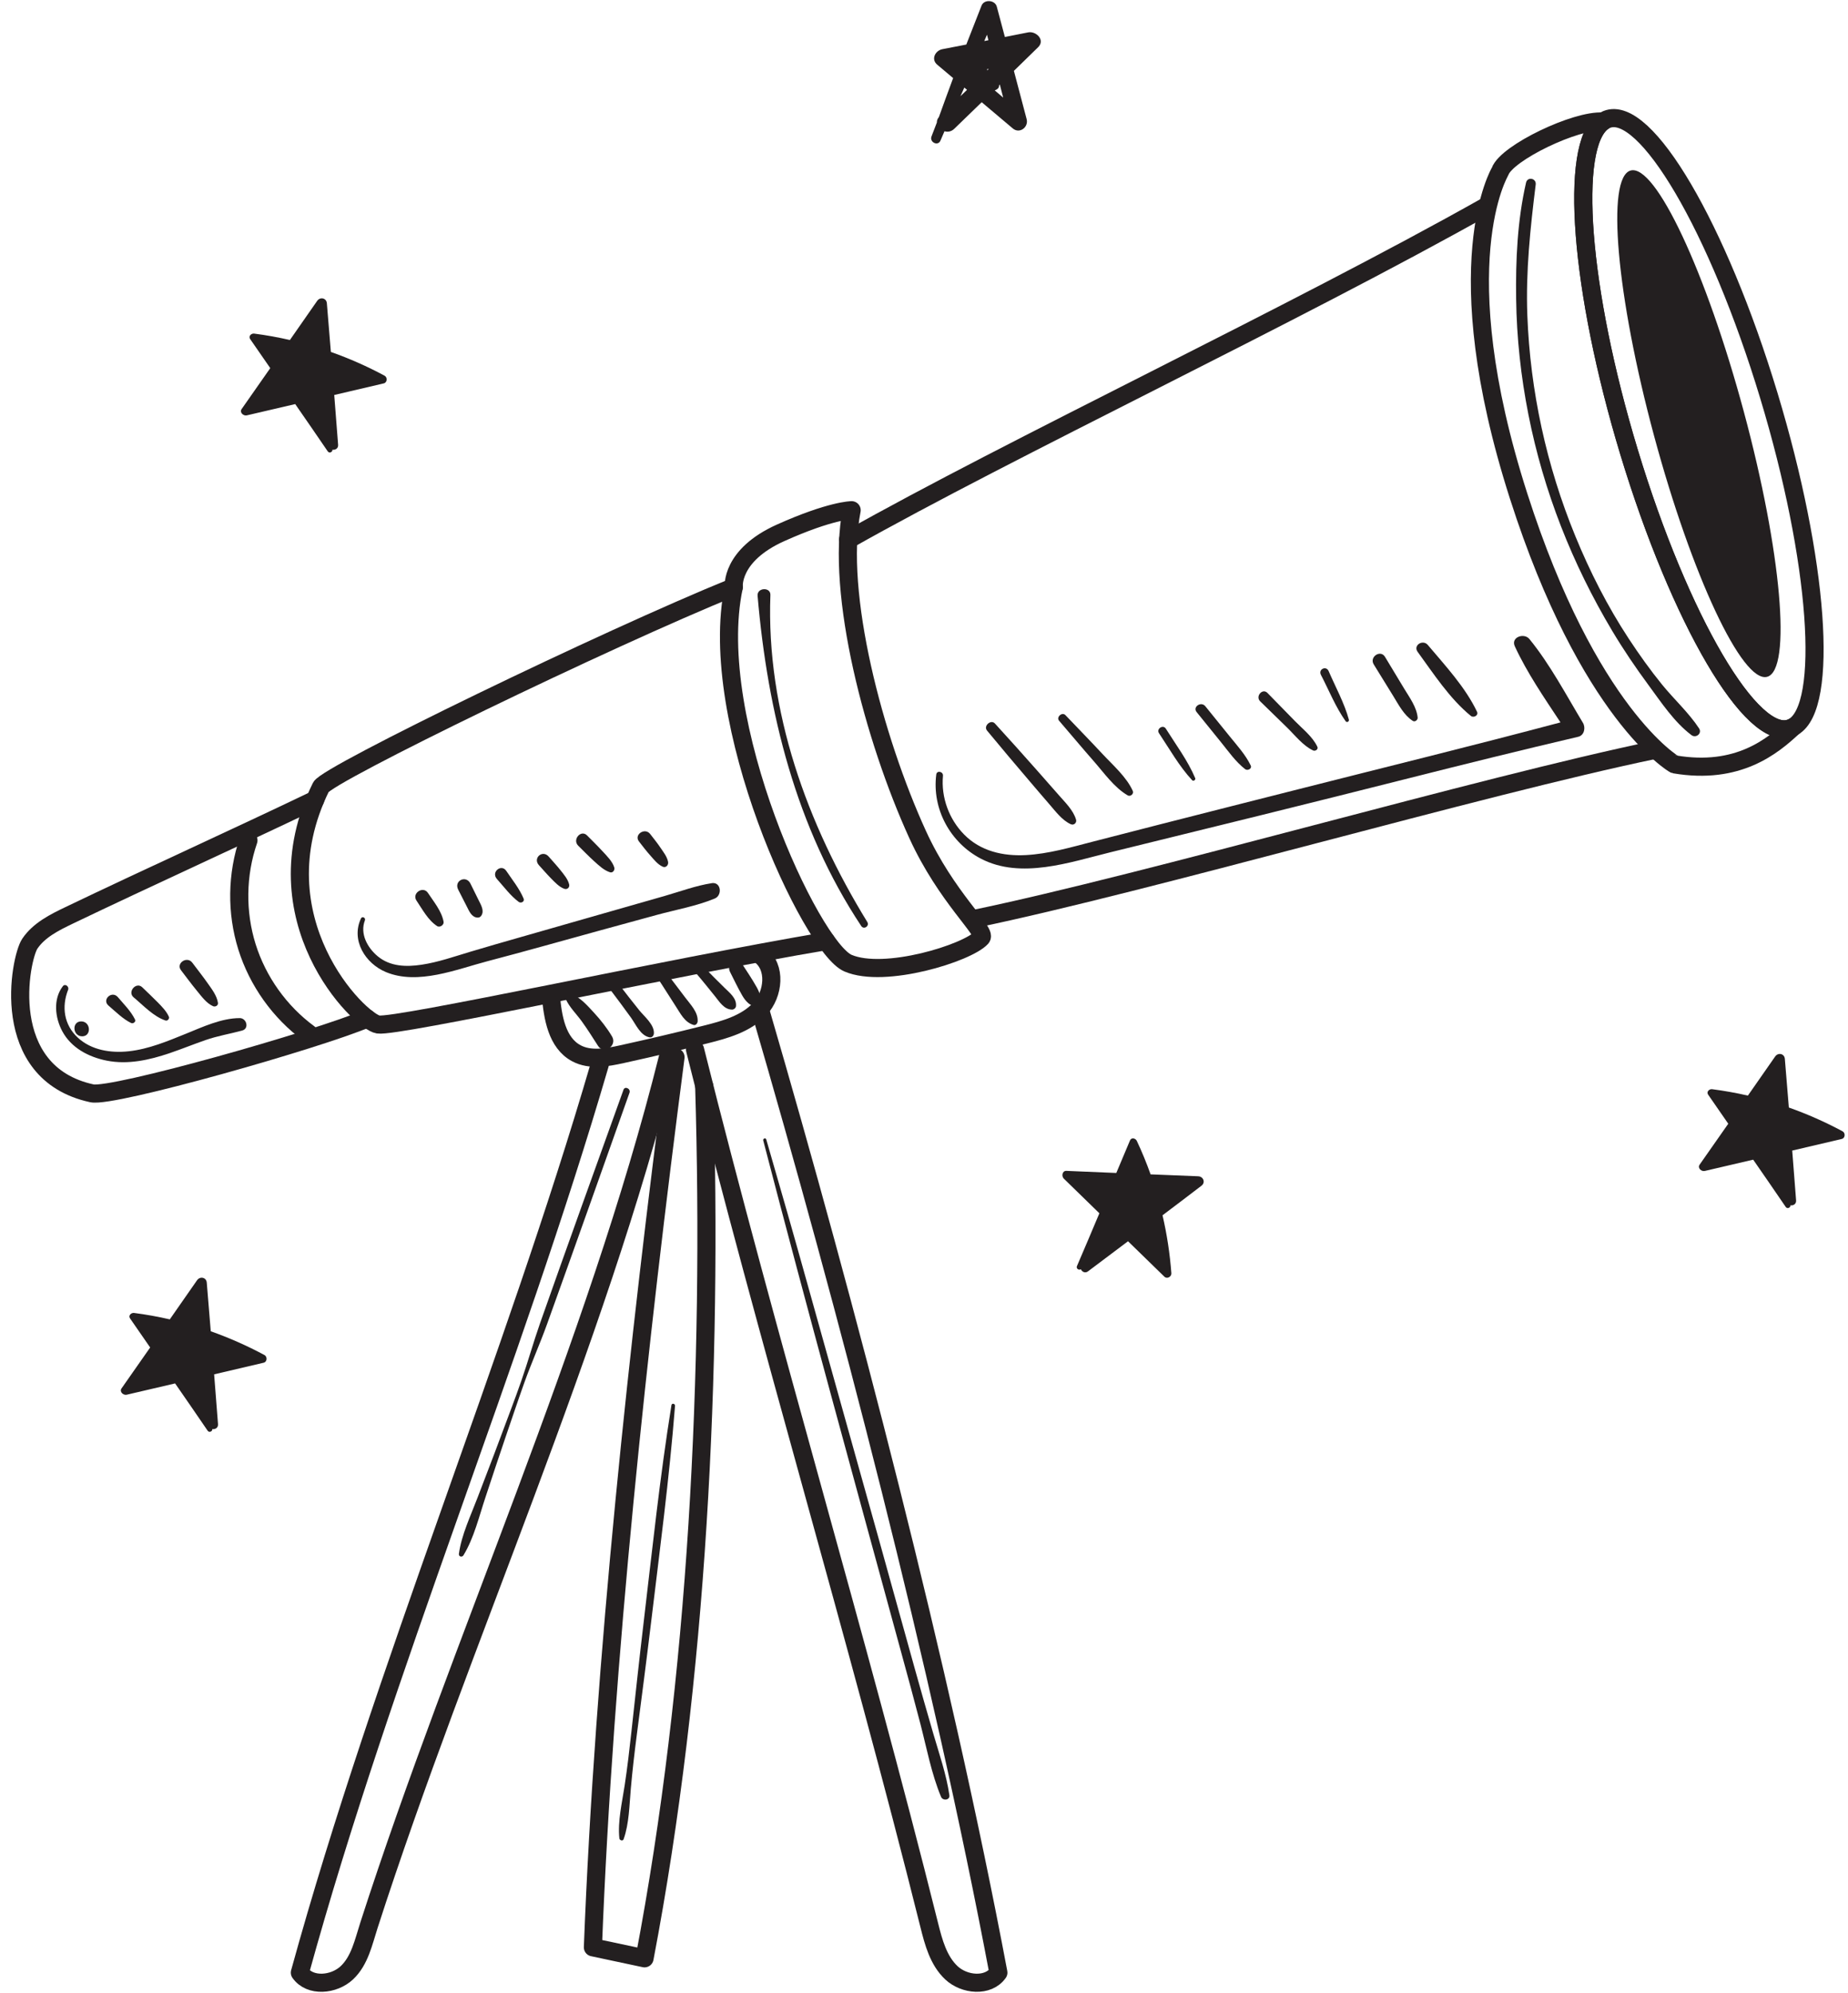 <?xml version="1.0" encoding="UTF-8"?> <svg xmlns="http://www.w3.org/2000/svg" width="102" height="110" viewBox="0 0 102 110" fill="none"> <path d="M98.977 40.122C97.841 41.181 95.93 42.781 92.429 42.187C92.385 42.179 87.666 39.39 83.817 27.372C79.715 14.558 82.785 9.497 82.801 9.454C83.167 8.432 86.984 6.599 88.473 6.709C86.596 8.028 87.202 15.994 89.913 24.948C92.721 34.224 96.725 41.044 98.856 40.18C98.898 40.164 98.938 40.145 98.977 40.122H98.977Z" stroke="#231F20" stroke-linecap="round" stroke-linejoin="round"></path> <path d="M98.977 40.122C98.939 40.145 98.898 40.164 98.857 40.18C96.725 41.043 92.722 34.224 89.914 24.948C87.202 15.994 86.597 8.028 88.474 6.709C88.541 6.662 88.612 6.623 88.686 6.592C90.816 5.73 94.821 12.549 97.629 21.825C100.382 30.919 100.965 39 98.977 40.121V40.122Z" stroke="#231F20" stroke-linecap="round" stroke-linejoin="round"></path> <path d="M82.067 11.365C71.488 17.322 55.696 24.771 46.803 29.797" stroke="#231F20" stroke-linecap="round" stroke-linejoin="round"></path> <path d="M53.749 50.72C63.356 48.729 81.743 43.377 91.351 41.385" stroke="#231F20" stroke-linecap="round" stroke-linejoin="round"></path> <path d="M46.803 53.157C44.781 52.286 38.935 39.783 40.5 32.404C40.5 32.404 40.304 30.657 43.086 29.408C45.868 28.16 47.006 28.16 47.006 28.16C46.11 32.742 48.236 40.775 50.645 46.053C52.235 49.537 54.477 51.418 54.171 51.753C53.403 52.597 48.825 54.026 46.803 53.157V53.157Z" stroke="#231F20" stroke-linecap="round" stroke-linejoin="round"></path> <path d="M40.5 32.404C33.452 35.268 18.064 42.728 17.714 43.441C14.139 50.72 19.847 56.386 20.873 56.544C21.919 56.705 36.819 53.428 45.602 51.94" stroke="#231F20" stroke-linecap="round" stroke-linejoin="round"></path> <path d="M17.398 44.138C13.123 46.189 8.102 48.463 3.827 50.515C3.009 50.907 2.154 51.332 1.647 52.083C1.106 52.883 -0.152 59.215 5.077 60.343C6.229 60.592 17.51 57.388 20.267 56.212" stroke="#231F20" stroke-linecap="round" stroke-linejoin="round"></path> <path d="M13.713 46.38C13.065 48.265 13.037 50.357 13.632 52.259C14.228 54.161 15.444 55.864 17.052 57.045" stroke="#231F20" stroke-linecap="round" stroke-linejoin="round"></path> <path d="M97.537 37.354C98.905 36.987 98.328 30.433 96.249 22.717C94.169 15 91.374 9.043 90.006 9.41C88.638 9.778 89.215 16.331 91.294 24.048C93.374 31.764 96.169 37.722 97.537 37.354Z" fill="#231F20"></path> <path d="M30.403 54.925C30.506 56.142 30.735 57.559 31.815 58.133C32.571 58.535 33.49 58.367 34.326 58.183C35.869 57.844 37.406 57.482 38.938 57.098C40.027 56.826 41.175 56.506 41.94 55.686C42.704 54.866 42.857 53.376 41.954 52.71" stroke="#231F20" stroke-linecap="round" stroke-linejoin="round"></path> <path d="M33.107 58.741C28.292 75.244 21.198 92.012 16.551 108.874C17.113 109.677 18.43 109.553 19.145 108.881C19.859 108.21 20.065 107.185 20.366 106.253C25.409 90.61 32.882 74.316 36.868 58.348" stroke="#231F20" stroke-linecap="round" stroke-linejoin="round"></path> <path d="M41.94 55.686C46.755 72.189 51.919 91.981 55.105 108.874C54.543 109.677 53.226 109.553 52.511 108.881C51.797 108.21 51.527 107.204 51.29 106.253C47.304 90.284 42.349 73.899 38.363 57.931" stroke="#231F20" stroke-linecap="round" stroke-linejoin="round"></path> <path d="M37.285 58.348C35.237 74.073 33.338 91.631 32.725 107.476C33.675 107.679 34.625 107.88 35.575 108.082C38.511 92.705 39.339 75.585 38.868 59.937" stroke="#231F20" stroke-linecap="round" stroke-linejoin="round"></path> <path d="M47.871 50.888C44.554 45.488 42.283 39.244 42.522 32.837C42.539 32.389 41.776 32.422 41.815 32.883C42.364 39.299 43.938 45.687 47.538 51.112C47.682 51.327 48.006 51.107 47.871 50.888Z" fill="#231F20"></path> <path d="M93.781 40.202C93.207 39.331 92.408 38.606 91.748 37.797C91.085 36.983 90.474 36.126 89.897 35.248C88.723 33.458 87.759 31.562 86.947 29.582C85.359 25.711 84.459 21.581 84.301 17.401C84.209 14.973 84.466 12.589 84.763 10.183C84.805 9.838 84.309 9.736 84.23 10.079C83.75 12.177 83.653 14.355 83.683 16.503C83.712 18.644 83.945 20.779 84.36 22.88C85.197 27.118 86.779 31.122 88.993 34.831C89.604 35.854 90.272 36.84 90.98 37.8C91.685 38.755 92.404 39.855 93.361 40.573C93.609 40.76 93.961 40.477 93.78 40.2L93.781 40.202Z" fill="#231F20"></path> <path d="M13.229 56.191C12.226 56.191 11.181 56.681 10.268 57.051C9.246 57.465 8.21 57.901 7.104 58.022C6.117 58.129 5.046 57.965 4.293 57.268C3.527 56.558 3.392 55.565 3.76 54.625C3.828 54.45 3.595 54.263 3.466 54.433C2.924 55.146 3.033 56.159 3.436 56.913C3.93 57.836 4.89 58.339 5.888 58.538C7.061 58.772 8.249 58.503 9.361 58.126C10.026 57.9 10.676 57.636 11.339 57.405C12.007 57.172 12.687 57.062 13.365 56.878C13.771 56.768 13.612 56.19 13.23 56.19L13.229 56.191Z" fill="#231F20"></path> <path d="M39.285 48.744C38.408 48.878 37.541 49.204 36.688 49.448C35.793 49.704 34.898 49.96 34.004 50.215C32.214 50.727 30.424 51.239 28.635 51.751C27.74 52.006 26.846 52.263 25.954 52.53C25.073 52.793 24.187 53.106 23.275 53.243C22.427 53.371 21.541 53.352 20.851 52.781C20.28 52.308 19.856 51.534 20.141 50.796C20.197 50.653 19.99 50.548 19.923 50.691C19.363 51.891 20.157 53.178 21.309 53.654C23.074 54.382 25.199 53.498 26.921 53.047C29 52.503 31.068 51.915 33.14 51.347C34.176 51.063 35.212 50.78 36.248 50.497C37.3 50.209 38.446 50.009 39.452 49.591C39.879 49.413 39.804 48.663 39.285 48.742V48.744Z" fill="#231F20"></path> <path d="M87.37 39.895C86.438 38.349 85.558 36.67 84.416 35.27C84.119 34.906 83.378 35.168 83.609 35.668C84.285 37.135 85.234 38.511 86.131 39.87C81.308 41.154 76.46 42.341 71.622 43.57C69.094 44.212 66.565 44.849 64.038 45.496C62.792 45.815 61.547 46.136 60.302 46.456C59.094 46.767 57.87 47.128 56.617 47.194C55.358 47.259 54.121 46.979 53.216 46.06C52.378 45.21 51.938 44.005 52.047 42.818C52.069 42.58 51.708 42.502 51.677 42.746C51.433 44.646 52.448 46.515 54.147 47.395C56.355 48.54 59.05 47.588 61.288 47.039C66.773 45.695 72.257 44.344 77.732 42.96C80.852 42.171 83.975 41.398 87.109 40.664C87.451 40.584 87.526 40.154 87.37 39.895Z" fill="#231F20"></path> <path d="M33.78 57.202C33.498 56.728 33.148 56.285 32.774 55.881C32.428 55.506 32.029 55.048 31.544 54.861C31.38 54.798 31.137 54.946 31.226 55.142C31.432 55.595 31.817 55.963 32.108 56.366C32.427 56.807 32.714 57.264 33.007 57.722C33.332 58.231 34.084 57.714 33.78 57.202Z" fill="#231F20"></path> <path d="M35.274 55.747C34.89 55.273 34.519 54.79 34.147 54.307C33.928 54.023 33.464 54.331 33.682 54.619C34.069 55.133 34.455 55.645 34.829 56.168C35.106 56.557 35.347 57.146 35.843 57.252C35.988 57.283 36.085 57.163 36.092 57.033C36.118 56.55 35.563 56.103 35.273 55.747H35.274Z" fill="#231F20"></path> <path d="M37.815 55.047C37.463 54.57 37.092 54.108 36.746 53.626C36.532 53.328 36.066 53.639 36.272 53.946C36.622 54.465 36.944 55 37.287 55.522C37.56 55.936 37.777 56.413 38.276 56.567C38.408 56.608 38.502 56.474 38.507 56.364C38.535 55.854 38.101 55.434 37.815 55.047Z" fill="#231F20"></path> <path d="M39.968 54.495C39.594 54.124 39.218 53.758 38.855 53.377C38.642 53.154 38.241 53.505 38.444 53.743C38.787 54.141 39.113 54.552 39.444 54.96C39.701 55.276 39.963 55.723 40.41 55.722C40.505 55.722 40.614 55.632 40.623 55.534C40.669 55.087 40.259 54.785 39.966 54.495H39.968Z" fill="#231F20"></path> <path d="M41.763 54.482C41.517 54.038 41.227 53.617 40.952 53.19C40.667 52.747 40.069 53.191 40.291 53.635C40.511 54.071 40.721 54.513 40.964 54.937C41.106 55.186 41.455 55.674 41.805 55.442C42.134 55.225 41.903 54.733 41.764 54.482H41.763Z" fill="#231F20"></path> <path d="M34.412 60.15C32.874 64.44 31.323 68.726 29.81 73.026C29.44 74.079 29.142 75.156 28.774 76.21C28.397 77.294 27.98 78.363 27.582 79.439C27.185 80.514 26.765 81.58 26.36 82.652C25.986 83.64 25.472 84.706 25.329 85.758C25.308 85.912 25.501 85.968 25.579 85.841C26.162 84.889 26.447 83.678 26.799 82.626C27.164 81.534 27.519 80.439 27.893 79.35C28.244 78.33 28.583 77.308 28.947 76.293C29.334 75.215 29.803 74.168 30.191 73.09C31.725 68.836 33.232 64.572 34.745 60.31C34.824 60.088 34.491 59.924 34.41 60.15H34.412Z" fill="#231F20"></path> <path d="M52.401 99.081C52.236 97.936 51.841 96.808 51.518 95.7C51.169 94.499 50.825 93.297 50.49 92.093C49.831 89.717 49.172 87.341 48.511 84.966C47.207 80.285 45.887 75.609 44.584 70.928C43.836 68.244 43.072 65.565 42.294 62.889C42.263 62.779 42.098 62.837 42.127 62.945C44.58 72.391 47.179 81.799 49.746 91.214C50.104 92.524 50.462 93.835 50.803 95.15C51.148 96.483 51.411 97.899 51.941 99.171C52.038 99.403 52.441 99.361 52.401 99.081Z" fill="#231F20"></path> <path d="M37.06 77.554C36.418 81.544 35.997 85.567 35.521 89.581C35.284 91.572 35.071 93.566 34.853 95.559C34.744 96.556 34.628 97.55 34.478 98.541C34.338 99.475 34.087 100.513 34.186 101.461C34.198 101.573 34.377 101.632 34.421 101.507C34.728 100.64 34.737 99.625 34.818 98.716C34.906 97.717 35.022 96.722 35.151 95.726C35.413 93.704 35.679 91.683 35.922 89.659C36.404 85.64 36.941 81.626 37.258 77.592C37.268 77.467 37.082 77.423 37.06 77.554Z" fill="#231F20"></path> <path d="M59.392 45.236C59.242 44.72 58.795 44.291 58.448 43.893C58.051 43.437 57.649 42.986 57.25 42.532C56.48 41.657 55.7 40.793 54.915 39.932C54.693 39.688 54.267 40.064 54.478 40.32C55.247 41.249 56.021 42.172 56.805 43.087C57.174 43.518 57.54 43.953 57.914 44.381C58.258 44.776 58.619 45.273 59.104 45.491C59.272 45.567 59.443 45.409 59.393 45.236H59.392Z" fill="#231F20"></path> <path d="M62.526 43.657C62.175 42.874 61.418 42.224 60.841 41.602C60.172 40.883 59.483 40.181 58.806 39.469C58.625 39.278 58.283 39.578 58.456 39.779C59.098 40.523 59.726 41.279 60.374 42.016C60.935 42.654 61.504 43.473 62.248 43.901C62.392 43.984 62.595 43.812 62.525 43.657H62.526Z" fill="#231F20"></path> <path d="M65.969 42.947C65.564 41.984 64.902 41.1 64.349 40.217C64.194 39.97 63.809 40.227 63.972 40.47C64.551 41.335 65.088 42.297 65.8 43.061C65.871 43.138 66.009 43.04 65.97 42.947H65.969Z" fill="#231F20"></path> <path d="M69.032 42.245C68.742 41.649 68.29 41.157 67.876 40.645C67.427 40.089 66.976 39.534 66.527 38.978C66.295 38.692 65.813 39.011 66.048 39.301L67.396 40.967C67.81 41.479 68.201 42.044 68.725 42.451C68.859 42.555 69.121 42.428 69.031 42.245H69.032Z" fill="#231F20"></path> <path d="M72.712 41.216C72.454 40.664 71.906 40.238 71.484 39.807C70.975 39.286 70.466 38.766 69.956 38.244C69.682 37.964 69.273 38.434 69.557 38.71L71.045 40.16C71.48 40.584 71.924 41.162 72.48 41.42C72.6 41.476 72.777 41.352 72.712 41.216Z" fill="#231F20"></path> <path d="M74.451 39.718C74.203 38.804 73.708 37.908 73.334 37.039C73.198 36.723 72.749 36.938 72.909 37.248C73.345 38.087 73.723 39.036 74.272 39.805C74.339 39.899 74.479 39.825 74.45 39.717L74.451 39.718Z" fill="#231F20"></path> <path d="M77.505 38.01C77.151 37.423 76.797 36.837 76.443 36.25C76.194 35.837 75.569 36.258 75.822 36.668C76.181 37.251 76.541 37.834 76.901 38.417C77.202 38.905 77.487 39.468 77.978 39.787C78.099 39.865 78.261 39.734 78.248 39.605C78.192 39.026 77.799 38.496 77.505 38.01Z" fill="#231F20"></path> <path d="M81.525 39.285C80.881 37.929 79.77 36.738 78.808 35.597C78.533 35.271 77.983 35.616 78.246 35.976C79.124 37.181 80.02 38.566 81.186 39.514C81.334 39.635 81.62 39.486 81.525 39.285Z" fill="#231F20"></path> <path d="M36.874 47.563C36.812 47.263 36.617 47.031 36.45 46.78C36.276 46.52 36.076 46.277 35.885 46.029C35.593 45.652 34.973 46.069 35.269 46.444C35.471 46.702 35.668 46.964 35.887 47.208C36.096 47.441 36.281 47.693 36.569 47.831C36.756 47.922 36.911 47.739 36.874 47.562V47.563Z" fill="#231F20"></path> <path d="M33.906 47.88C33.801 47.537 33.495 47.242 33.256 46.982C32.982 46.682 32.688 46.398 32.403 46.109C32.067 45.768 31.571 46.339 31.916 46.677C32.205 46.961 32.488 47.256 32.788 47.527C33.051 47.763 33.333 48.038 33.674 48.144C33.828 48.191 33.947 48.012 33.906 47.88Z" fill="#231F20"></path> <path d="M31.414 48.812C31.345 48.52 31.115 48.255 30.931 48.023C30.727 47.766 30.5 47.524 30.285 47.276C29.944 46.881 29.39 47.362 29.748 47.754C29.971 47.995 30.185 48.249 30.416 48.482C30.625 48.693 30.859 48.949 31.141 49.052C31.306 49.113 31.455 48.983 31.414 48.812Z" fill="#231F20"></path> <path d="M28.901 49.597C28.672 49.044 28.273 48.557 27.941 48.062C27.67 47.659 27.085 48.132 27.43 48.517C27.812 48.942 28.173 49.437 28.633 49.779C28.755 49.87 28.97 49.762 28.902 49.598L28.901 49.597Z" fill="#231F20"></path> <path d="M26.432 49.712L25.967 48.769C25.725 48.277 25.038 48.607 25.291 49.102C25.45 49.415 25.61 49.727 25.769 50.039C25.894 50.286 26.03 50.619 26.344 50.643C26.447 50.65 26.515 50.615 26.57 50.53C26.738 50.266 26.554 49.958 26.433 49.712H26.432Z" fill="#231F20"></path> <path d="M24.484 50.875C24.379 50.289 23.943 49.771 23.621 49.283C23.351 48.874 22.716 49.301 22.989 49.707C23.317 50.193 23.628 50.791 24.129 51.114C24.279 51.21 24.515 51.047 24.484 50.875Z" fill="#231F20"></path> <path d="M11.469 54.275C11.194 53.885 10.898 53.51 10.611 53.129C10.321 52.746 9.696 53.166 9.99 53.548C10.28 53.926 10.563 54.312 10.867 54.681C11.118 54.986 11.393 55.373 11.761 55.534C11.881 55.586 12.052 55.499 12.03 55.352C11.974 54.957 11.695 54.596 11.468 54.275L11.469 54.275Z" fill="#231F20"></path> <path d="M9.322 56.114C9.182 55.802 8.929 55.549 8.691 55.307C8.419 55.029 8.132 54.763 7.853 54.491C7.518 54.165 7.012 54.743 7.377 55.046C7.906 55.486 8.471 56.105 9.137 56.324C9.249 56.361 9.369 56.218 9.321 56.114H9.322Z" fill="#231F20"></path> <path d="M7.453 56.27C7.226 55.808 6.84 55.428 6.509 55.038C6.174 54.644 5.606 55.176 5.989 55.501C6.382 55.834 6.771 56.234 7.237 56.462C7.347 56.515 7.515 56.397 7.453 56.271V56.27Z" fill="#231F20"></path> <path d="M4.482 56.373C3.949 56.373 4.006 57.196 4.535 57.196C5.065 57.196 5.012 56.373 4.482 56.373Z" fill="#231F20"></path> <path d="M17.506 16.606C17.005 17.326 16.503 18.046 16.001 18.766C15.351 18.616 14.692 18.497 14.029 18.412C13.869 18.391 13.697 18.555 13.808 18.715C14.177 19.25 14.547 19.784 14.917 20.318C14.392 21.071 13.866 21.823 13.338 22.575C13.206 22.763 13.436 22.968 13.622 22.925C14.512 22.716 15.403 22.509 16.294 22.302C16.896 23.17 17.495 24.039 18.09 24.912C18.176 25.039 18.366 24.946 18.346 24.822C18.505 24.845 18.678 24.753 18.662 24.549C18.589 23.633 18.519 22.716 18.448 21.8C19.359 21.587 20.27 21.374 21.181 21.16C21.378 21.113 21.394 20.826 21.226 20.735C20.273 20.223 19.281 19.784 18.262 19.424C18.191 18.527 18.118 17.631 18.041 16.735C18.015 16.441 17.667 16.375 17.507 16.605L17.506 16.606Z" fill="#231F20"></path> <path d="M10.877 70.658C10.376 71.378 9.874 72.098 9.372 72.818C8.721 72.668 8.063 72.549 7.4 72.464C7.24 72.444 7.068 72.607 7.179 72.767C7.547 73.302 7.918 73.835 8.288 74.37C7.762 75.123 7.237 75.875 6.709 76.627C6.577 76.815 6.807 77.02 6.993 76.977C7.883 76.768 8.774 76.561 9.665 76.353C10.267 77.221 10.866 78.091 11.461 78.963C11.547 79.091 11.737 78.997 11.717 78.874C11.876 78.897 12.049 78.805 12.033 78.6C11.96 77.685 11.89 76.768 11.819 75.852C12.73 75.639 13.641 75.426 14.552 75.211C14.749 75.165 14.765 74.878 14.597 74.787C13.644 74.275 12.652 73.836 11.633 73.475C11.562 72.579 11.489 71.683 11.412 70.787C11.386 70.493 11.038 70.427 10.878 70.657L10.877 70.658Z" fill="#231F20"></path> <path d="M56.749 1.787C56.321 1.872 55.892 1.956 55.464 2.041C55.314 1.482 55.167 0.923 55.017 0.364C54.917 -0.007 54.317 -0.053 54.175 0.312C53.895 1.028 53.615 1.743 53.335 2.458C52.895 2.543 52.455 2.629 52.015 2.714C51.622 2.79 51.373 3.27 51.729 3.569C52.022 3.816 52.315 4.063 52.608 4.31C52.336 5.024 52.084 5.746 51.821 6.463C51.739 6.559 51.708 6.661 51.711 6.759C51.615 7.015 51.517 7.271 51.416 7.525C51.287 7.847 51.771 8.086 51.908 7.761C51.981 7.588 52.056 7.416 52.131 7.244C52.306 7.296 52.506 7.268 52.67 7.109C53.175 6.62 53.68 6.13 54.185 5.641C54.757 6.124 55.328 6.607 55.901 7.089C56.277 7.407 56.782 7.017 56.665 6.574C56.431 5.687 56.197 4.799 55.962 3.912C56.409 3.476 56.856 3.041 57.301 2.604C57.706 2.207 57.183 1.701 56.749 1.787V1.787ZM54.492 3.807C54.517 3.811 54.542 3.814 54.567 3.812C54.541 3.838 54.515 3.862 54.489 3.888C54.489 3.861 54.491 3.834 54.492 3.807ZM54.477 1.916C54.503 2.017 54.529 2.119 54.555 2.22C54.479 2.235 54.403 2.25 54.327 2.265C54.376 2.148 54.427 2.031 54.477 1.916ZM53.012 5.309C53.084 5.151 53.156 4.992 53.226 4.833C53.276 4.875 53.325 4.916 53.376 4.959C53.254 5.075 53.134 5.193 53.012 5.309ZM54.904 4.989C54.952 4.973 54.998 4.949 55.041 4.919C55.12 4.865 55.151 4.787 55.147 4.706C55.16 4.694 55.173 4.682 55.185 4.669C55.247 4.908 55.309 5.146 55.371 5.386C55.215 5.254 55.059 5.121 54.904 4.989Z" fill="#231F20"></path> <path d="M66.14 64.921C65.263 64.885 64.384 64.85 63.506 64.815C63.283 64.186 63.029 63.569 62.745 62.965C62.676 62.819 62.446 62.763 62.37 62.942C62.117 63.54 61.865 64.139 61.614 64.738C60.695 64.7 59.777 64.661 58.859 64.622C58.628 64.612 58.58 64.916 58.716 65.049C59.371 65.687 60.026 66.325 60.68 66.963C60.271 67.936 59.859 68.909 59.442 69.879C59.381 70.02 59.562 70.13 59.655 70.047C59.72 70.193 59.892 70.29 60.055 70.166C60.79 69.612 61.525 69.06 62.261 68.507C62.93 69.161 63.6 69.813 64.27 70.464C64.416 70.606 64.667 70.464 64.653 70.273C64.572 69.196 64.41 68.125 64.165 67.074C64.884 66.532 65.601 65.989 66.316 65.441C66.55 65.261 66.419 64.933 66.139 64.922L66.14 64.921Z" fill="#231F20"></path> <path d="M97.98 58.309C97.478 59.029 96.976 59.749 96.474 60.468C95.824 60.319 95.165 60.2 94.502 60.115C94.342 60.094 94.17 60.258 94.281 60.417C94.65 60.953 95.02 61.486 95.391 62.021C94.865 62.773 94.339 63.526 93.811 64.278C93.679 64.466 93.91 64.671 94.095 64.627C94.985 64.419 95.876 64.212 96.767 64.004C97.369 64.872 97.968 65.742 98.563 66.614C98.649 66.742 98.839 66.648 98.82 66.525C98.978 66.548 99.151 66.456 99.135 66.251C99.062 65.335 98.992 64.419 98.921 63.502C99.832 63.29 100.744 63.077 101.654 62.862C101.851 62.816 101.867 62.529 101.699 62.438C100.746 61.926 99.754 61.487 98.735 61.126C98.664 60.23 98.591 59.333 98.514 58.438C98.489 58.144 98.141 58.078 97.981 58.308L97.98 58.309Z" fill="#231F20"></path> </svg> 